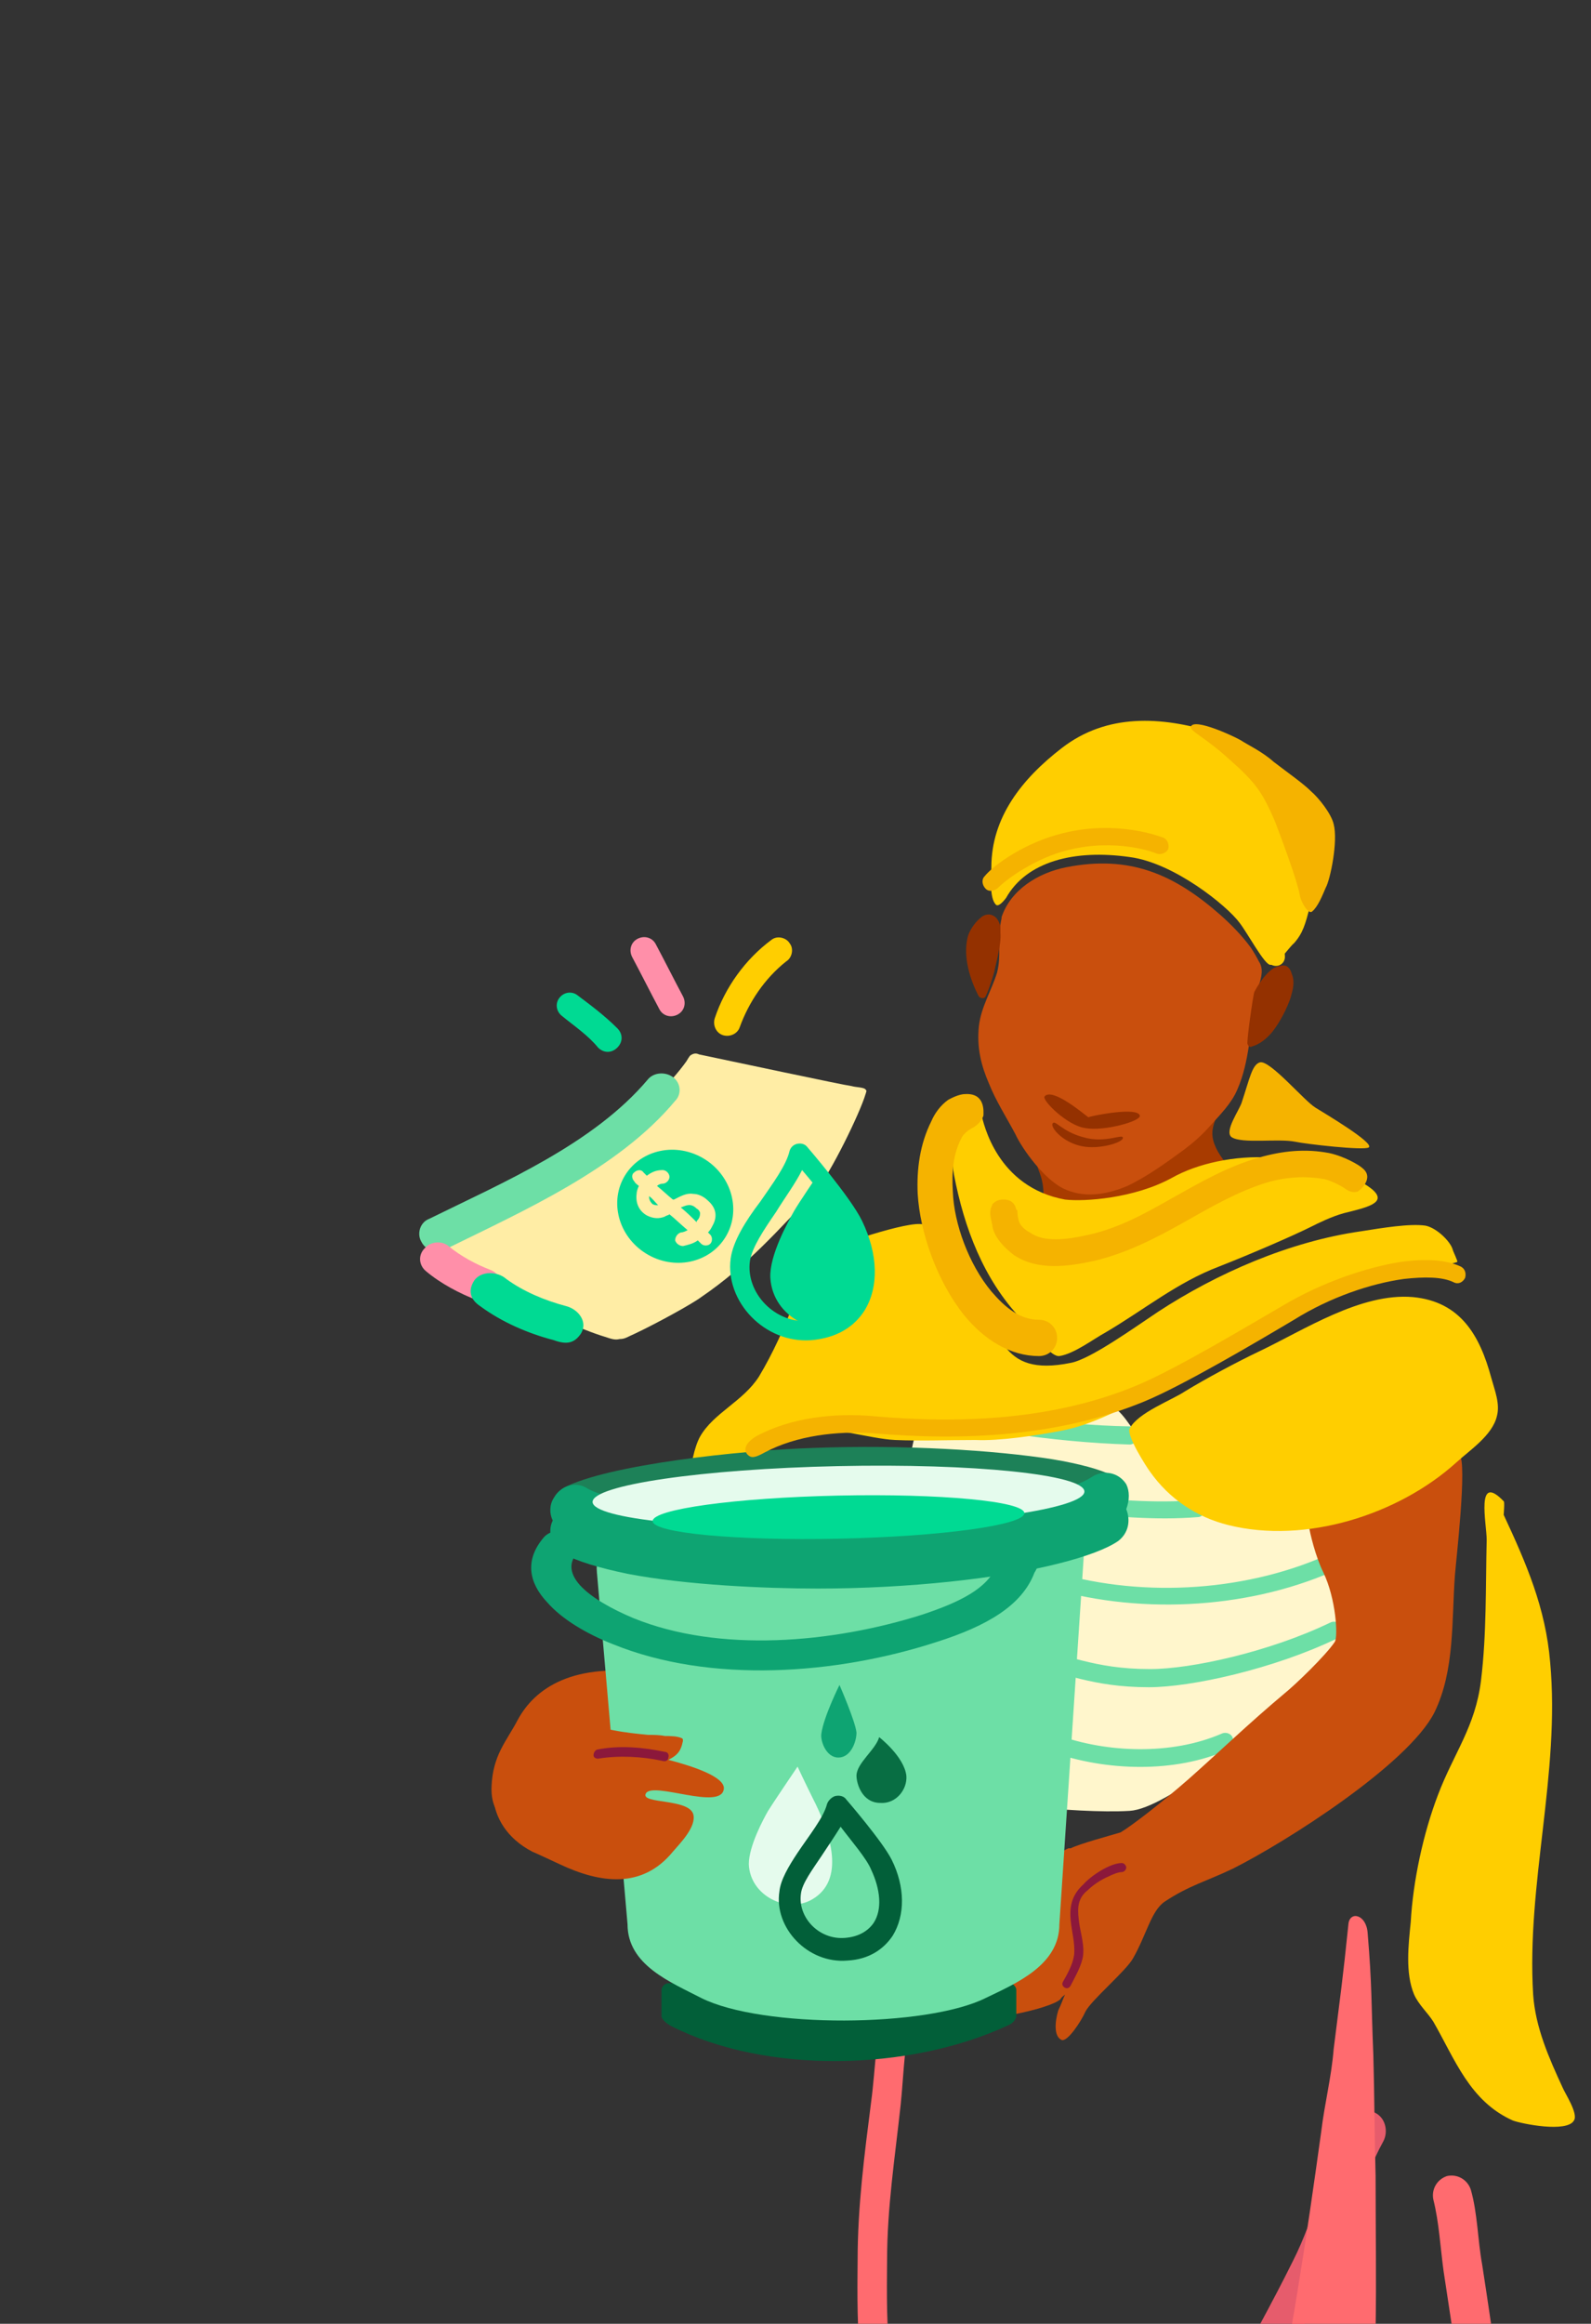 <?xml version="1.0" encoding="UTF-8"?> <svg xmlns="http://www.w3.org/2000/svg" width="296" height="432" viewBox="0 0 296 432" fill="none"><rect x="0" y="0" width="296" height="432" fill="#333333" stroke="none"/><g clip-path="url(#clip0_553_1366)"><g style="mix-blend-mode:multiply"><path fill-rule="evenodd" clip-rule="evenodd" d="M194.141 228.063C193.719 226.588 194.141 225.533 194.141 222.16C194.141 218.365 192.665 217.1 193.087 216.467C193.93 214.78 201.732 222.582 206.371 220.473C216.704 216.046 222.398 209.72 224.717 207.19C225.561 206.136 227.459 204.449 227.248 204.871C226.615 208.034 224.506 209.72 226.193 213.305C227.248 215.624 228.935 216.889 228.513 217.311C228.091 217.732 217.969 223.214 215.65 224.901C209.745 228.907 200.045 231.437 196.46 230.383C195.195 229.75 194.352 229.118 194.141 228.063Z" fill="#A83B00"></path></g><g style="mix-blend-mode:multiply"><path fill-rule="evenodd" clip-rule="evenodd" d="M233.995 183.787C233.785 184.419 233.785 185.263 233.574 186.106C232.519 191.377 232.519 197.281 230.2 202.552C229.145 205.082 227.037 207.19 225.139 209.299C223.663 210.985 221.976 212.461 220.289 213.726C217.126 216.046 213.33 218.786 209.745 220.473C205.739 222.16 201.521 222.792 197.726 220.895C194.352 219.208 190.345 213.937 188.869 210.774C187.182 207.612 185.284 204.66 184.019 201.498C182.543 198.124 181.699 194.751 182.121 190.745C182.543 187.16 184.441 184.209 185.495 180.835C185.917 179.148 185.917 177.883 185.917 176.408C185.917 175.564 185.917 174.932 185.917 174.088C185.917 172.823 186.128 171.769 186.338 170.715V170.504C188.025 165.444 193.086 162.281 198.358 161.227C210.167 158.908 218.391 162.492 227.037 170.082C228.934 171.769 231.043 173.877 232.73 176.197C233.152 176.829 233.785 177.883 234.206 178.727C235.05 179.992 234.839 181.468 233.995 183.787Z" fill="#C94F0D"></path></g><g style="mix-blend-mode:multiply"><path fill-rule="evenodd" clip-rule="evenodd" d="M173.897 353.091C174.319 351.826 176.006 350.983 177.271 351.615C178.747 352.037 179.591 353.513 178.958 354.989C176.639 361.314 172.21 366.585 170.101 372.91C168.204 378.814 168.204 385.139 167.571 391.253C166.517 400.952 165.041 410.44 165.041 420.138C165.041 422.668 164.83 430.891 165.462 437.006C165.673 439.114 165.884 441.012 166.517 441.855C167.149 443.12 166.728 444.807 165.251 445.439C163.986 446.072 162.299 445.65 161.667 444.385C160.823 443.12 160.401 440.59 159.98 437.427C159.347 431.313 159.558 422.668 159.558 420.138C159.558 410.229 160.823 400.53 162.088 390.621C162.932 384.296 162.932 377.549 164.83 371.434C166.938 364.898 171.367 359.416 173.897 353.091Z" fill="#FF6B6F"></path></g><g style="mix-blend-mode:multiply"><path fill-rule="evenodd" clip-rule="evenodd" d="M120.969 326.315C115.275 334.327 91.025 346.766 91.447 332.218C91.658 326.315 94.188 323.785 96.297 319.779C99.46 313.875 106.63 308.815 121.391 311.134C122.656 311.345 128.138 312.399 128.771 313.875C129.825 316.405 122.445 324.207 120.969 326.315Z" fill="#C94F0D"></path></g><g style="mix-blend-mode:multiply"><path fill-rule="evenodd" clip-rule="evenodd" d="M107.472 322.098C107.051 322.309 106.418 322.098 106.207 321.676C105.996 321.255 106.207 320.622 106.629 320.411C108.738 319.568 111.268 319.146 113.588 319.779C114.009 319.99 114.431 320.411 114.22 320.833C114.009 321.255 113.588 321.676 113.166 321.465C111.268 321.044 109.159 321.255 107.472 322.098Z" fill="#C94F0D"></path></g><g style="mix-blend-mode:multiply"><path fill-rule="evenodd" clip-rule="evenodd" d="M232.098 194.118C231.887 193.696 233.152 184.841 233.363 184.419C233.785 183.576 235.261 181.046 236.948 179.992C237.792 179.57 238.635 179.359 239.268 179.57C239.69 179.781 240.111 180.203 240.322 181.046C240.955 182.522 240.533 183.998 240.111 185.474C239.479 187.371 238.213 189.901 236.737 191.799C235.683 193.064 234.418 194.118 232.942 194.54C232.52 194.751 232.309 194.54 232.098 194.118Z" fill="#943100"></path></g><g style="mix-blend-mode:multiply"><path fill-rule="evenodd" clip-rule="evenodd" d="M185.073 180.203C185.073 180.625 183.597 185.263 183.175 185.474C182.754 185.685 182.332 185.474 182.121 185.263C180.434 182.101 179.169 177.884 180.012 174.3C180.223 173.245 181.278 171.559 182.332 170.715C182.965 170.083 183.808 169.872 184.441 170.083C185.073 170.294 185.706 170.715 186.128 172.191C186.128 172.402 186.128 172.824 186.128 173.456C186.339 175.565 185.073 179.992 185.073 180.203Z" fill="#943100"></path></g><g style="mix-blend-mode:multiply"><path fill-rule="evenodd" clip-rule="evenodd" d="M194.141 265.593C180.434 267.069 171.367 263.696 170.312 266.647C166.095 280.352 176.217 291.948 178.115 296.798C181.067 303.966 181.91 311.135 180.856 320.622C180.223 325.261 179.591 327.369 179.169 334.327C179.169 334.538 199.834 337.279 210.167 336.646C217.126 336.225 233.363 322.309 237.58 318.514C240.111 316.406 249.6 309.026 250.654 306.075C251.92 302.49 248.756 288.786 246.226 284.358C244.328 280.774 230.411 283.304 221.765 278.876C215.017 275.292 210.167 262.22 206.582 261.376C205.106 261.166 200.256 264.961 194.141 265.593Z" fill="#FFF6CC"></path></g><g style="mix-blend-mode:multiply"><path fill-rule="evenodd" clip-rule="evenodd" d="M168.837 262.008C167.993 261.586 167.571 260.743 167.993 259.899C168.204 259.056 169.258 258.634 170.102 258.845C179.591 262.43 196.672 264.96 210.167 265.17C211.011 265.17 211.854 266.014 211.854 266.857C211.854 267.701 211.011 268.544 210.167 268.544C196.039 268.122 178.537 265.592 168.837 262.008Z" fill="#6DDFA6"></path></g><path fill-rule="evenodd" clip-rule="evenodd" d="M170.312 276.768C169.469 276.557 169.047 275.503 169.258 274.66C169.469 273.816 170.523 273.395 171.367 273.605C172.843 274.027 177.06 275.081 179.591 275.292C188.447 276.136 207.426 280.142 222.608 278.876C223.452 278.876 224.295 279.509 224.295 280.352C224.295 281.196 223.663 282.039 222.819 282.039C207.426 283.304 188.236 279.087 179.38 278.455C176.638 278.244 171.999 277.19 170.312 276.768Z" fill="#6DDFA6"></path><g style="mix-blend-mode:multiply"><path fill-rule="evenodd" clip-rule="evenodd" d="M175.163 290.683C174.319 290.683 173.687 289.84 173.687 288.996C173.687 288.153 174.53 287.521 175.585 287.521C179.802 287.942 189.924 290.261 195.196 291.948C211.222 297.008 230.833 296.165 246.648 289.207C247.492 288.786 248.546 289.207 248.757 290.051C249.179 290.894 248.757 291.737 247.914 292.159C231.466 299.328 211.011 300.171 194.141 294.9C189.08 293.424 179.169 291.105 175.163 290.683Z" fill="#6DDFA6"></path></g><g style="mix-blend-mode:multiply"><path fill-rule="evenodd" clip-rule="evenodd" d="M181.067 308.604C180.223 308.604 179.38 307.971 179.38 307.128C179.38 306.284 180.013 305.441 180.856 305.441C181.91 305.441 187.393 306.284 192.243 306.706C198.569 307.339 203.208 310.29 213.963 310.29C221.554 310.29 236.104 307.128 247.491 301.646C248.335 301.224 249.389 301.646 249.6 302.489C250.022 303.333 249.6 304.176 248.757 304.598C236.948 310.29 221.554 313.664 213.752 313.664C202.787 313.664 197.937 310.712 191.61 310.08C187.393 309.447 182.121 308.604 181.067 308.604Z" fill="#6DDFA6"></path></g><g style="mix-blend-mode:multiply"><path fill-rule="evenodd" clip-rule="evenodd" d="M182.543 320.201C181.7 319.99 181.067 319.147 181.489 318.092C181.7 317.249 182.543 316.617 183.387 317.038C188.026 318.303 192.243 320.833 196.672 322.52C205.95 325.894 217.97 326.315 227.248 322.309C228.091 321.888 229.146 322.309 229.357 323.153C229.778 323.996 229.357 325.05 228.513 325.261C218.602 329.689 205.739 329.267 195.617 325.683C191.189 323.996 186.971 321.466 182.543 320.201Z" fill="#6DDFA6"></path></g><g style="mix-blend-mode:multiply"><path fill-rule="evenodd" clip-rule="evenodd" d="M266.681 408.964C266.259 407.067 267.313 405.169 269.211 404.537C271.109 404.115 273.007 405.169 273.639 407.067C274.905 411.494 274.905 416.344 275.748 420.982C277.646 433.211 279.333 445.44 281.02 457.668C281.442 460.409 282.918 464.837 283.55 469.054C283.972 472.638 283.972 476.222 282.496 478.542C279.966 483.391 275.748 486.975 271.109 489.716C264.572 493.511 256.77 495.83 250.654 498.15C238.002 503.21 225.35 511.222 211.221 510.8C200.678 510.378 189.923 504.053 180.856 499.415C174.951 496.252 167.571 493.933 163.354 488.451C160.823 485.078 159.769 479.807 159.558 474.114C159.347 466.945 160.612 458.933 159.769 453.662C159.558 451.765 160.823 449.867 162.721 449.656C164.619 449.446 166.517 450.711 166.727 452.819C167.571 458.301 166.306 466.735 166.517 474.114C166.517 478.12 166.938 481.704 168.836 484.023C170.734 486.343 173.054 487.819 175.795 489.294C178.536 490.77 181.488 491.825 184.019 493.09C192.243 497.306 201.943 503.21 211.432 503.632C217.969 503.842 224.084 502.156 229.989 499.626C236.104 497.096 242.009 493.933 247.913 491.614C252.763 489.716 258.878 487.819 264.361 485.078C269.211 482.758 273.639 479.807 276.17 475.168C276.802 473.903 276.592 472.006 276.381 470.108C275.748 465.891 274.272 461.464 273.85 458.723C272.163 446.494 270.476 434.476 268.578 422.247C267.946 417.609 267.735 413.181 266.681 408.964Z" fill="#FF6B6F"></path></g><g style="mix-blend-mode:multiply"><path fill-rule="evenodd" clip-rule="evenodd" d="M212.065 207.401C212.276 208.455 205.317 210.353 201.943 209.72C198.569 209.298 193.719 204.449 194.352 203.817C195.828 202.13 201.732 207.19 202.365 207.612C202.576 207.823 202.576 207.612 202.787 207.612C203.419 207.401 211.643 205.714 212.065 207.401Z" fill="#943100"></path></g><g style="mix-blend-mode:multiply"><path fill-rule="evenodd" clip-rule="evenodd" d="M208.902 211.617C208.691 212.461 204.474 213.726 201.311 213.093C197.937 212.461 195.406 209.72 195.828 208.877C196.25 208.033 197.515 210.352 201.521 211.407C205.739 212.672 209.113 210.563 208.902 211.617Z" fill="#943100"></path></g><g style="mix-blend-mode:multiply"><path fill-rule="evenodd" clip-rule="evenodd" d="M229.146 211.407C227.67 210.353 230.622 206.347 231.044 204.871C232.52 200.443 232.942 197.913 234.418 197.492C236.316 197.07 242.642 204.66 244.751 205.925C246.438 206.979 255.716 212.461 254.662 213.305C253.818 213.937 242.853 212.672 240.955 212.25C237.792 211.618 231.044 212.672 229.146 211.407Z" fill="#F5B300"></path></g><g style="mix-blend-mode:multiply"><path fill-rule="evenodd" clip-rule="evenodd" d="M130.036 282.038C127.084 281.827 128.138 270.863 130.247 267.068C132.777 262.641 138.26 260.532 141.212 255.894C143.743 251.677 146.062 246.617 147.749 241.978C149.436 237.34 148.171 235.02 152.599 232.912C155.13 231.647 169.258 226.798 171.789 227.641C175.795 229.117 178.326 234.177 180.434 237.761C186.128 247.46 185.706 256.105 199.202 253.364C202.787 252.731 211.011 246.828 215.439 243.876C226.404 236.707 239.9 230.804 253.185 228.906C257.192 228.274 262.252 227.43 265.205 227.852C267.313 228.274 269.844 230.804 270.266 232.28C270.266 232.49 271.32 234.599 271.109 234.599C266.681 236.075 261.831 236.496 257.402 237.761C250.865 239.237 244.117 242.4 238.424 245.773C229.567 250.834 225.983 252.52 217.759 256.948C211.643 260.321 204.263 264.749 197.304 266.014C192.876 266.857 185.917 267.912 181.489 267.701C175.584 267.701 171.578 267.912 166.517 267.701C161.878 267.49 154.075 264.96 149.647 265.803C143.11 267.068 139.736 268.544 134.886 273.604C133.832 274.658 132.988 276.556 131.934 278.243C131.723 279.086 130.036 282.038 130.036 282.038Z" fill="#FFCE00"></path></g><g style="mix-blend-mode:multiply"><path fill-rule="evenodd" clip-rule="evenodd" d="M279.755 281.616C283.973 290.682 287.557 298.905 288.401 309.025C290.299 329.688 283.973 350.139 285.238 370.802C285.66 376.916 288.19 382.609 290.72 388.091C291.142 389.145 293.673 392.94 292.829 394.205C291.564 396.524 283.129 394.837 281.442 394.205C273.429 390.621 270.688 382.82 266.681 375.862C265.627 374.175 263.94 372.699 263.096 370.802C261.409 366.796 262.042 361.525 262.464 357.308C262.885 349.718 264.783 340.862 267.525 333.694C270.477 325.893 274.483 321.043 275.538 312.399C276.592 303.754 276.381 294.899 276.592 286.255C276.592 283.303 274.483 273.604 279.755 279.086C279.966 279.086 279.755 281.616 279.755 281.616Z" fill="#FFCE00"></path></g><g style="mix-blend-mode:multiply"><path fill-rule="evenodd" clip-rule="evenodd" d="M182.543 206.98C182.332 206.98 182.332 206.98 182.543 206.98C180.224 207.401 178.747 209.088 178.115 210.986C177.061 213.305 177.06 216.046 177.482 218.365C179.38 228.275 182.965 237.762 189.924 245.142C191.189 246.407 195.195 252.31 197.093 252.1C199.835 251.678 203.419 248.937 205.739 247.672C212.909 243.455 219.024 238.395 226.826 235.443C232.731 233.124 240.533 229.75 243.907 228.064C245.172 227.431 247.702 226.166 250.022 225.534C254.239 224.479 258.246 223.636 255.294 221.106C253.185 219.419 250.233 218.154 248.335 217.311C245.383 215.835 241.587 215.624 236.315 215.203C229.778 214.781 222.82 216.257 217.97 218.998C211.011 222.793 201.732 223.425 198.148 223.004C185.495 220.684 182.965 208.877 182.543 206.98C182.543 207.191 182.543 207.191 182.543 206.98Z" fill="#FFCE00"></path></g><g style="mix-blend-mode:multiply"><path fill-rule="evenodd" clip-rule="evenodd" d="M187.182 166.919C190.977 160.172 199.834 157.853 210.167 159.329C218.391 160.383 228.302 168.395 230.621 171.558C232.097 173.455 235.26 179.359 236.315 179.359C237.58 179.569 239.899 175.985 240.743 175.353C242.43 173.455 242.852 171.768 243.695 168.606C244.117 166.497 242.008 158.275 240.954 155.745C239.056 151.106 236.736 144.992 233.152 141.197C230.621 138.456 229.145 137.191 225.771 136.136C216.071 133.185 205.949 132.552 197.514 139.088C190.134 144.781 184.44 151.949 184.44 161.226C184.44 162.913 184.019 166.919 185.284 168.184C185.706 168.606 186.549 167.762 187.182 166.919Z" fill="#FFCE00"></path></g><g style="mix-blend-mode:multiply"><path fill-rule="evenodd" clip-rule="evenodd" d="M221.554 493.09C221.976 495.198 220.5 497.096 218.813 497.306C216.915 497.728 215.017 496.463 214.595 494.355C213.119 485.499 215.228 476.433 217.758 468C223.03 451.132 232.73 436.163 240.532 420.35C244.75 412.127 246.648 402.217 251.076 394.206C252.13 392.308 254.45 391.886 256.137 392.94C257.824 393.995 258.246 396.314 257.402 398.001C252.974 406.013 251.076 415.711 246.859 423.934C239.267 439.325 229.778 453.873 224.717 470.319C222.187 477.487 220.289 485.289 221.554 493.09Z" fill="#E65C6C"></path></g><g style="mix-blend-mode:multiply"><path fill-rule="evenodd" clip-rule="evenodd" d="M228.091 489.927C226.404 488.451 227.88 485.499 229.356 480.017C231.676 472.005 233.995 463.572 235.893 454.927C240.111 435.952 243.063 416.133 245.804 396.314C246.437 391.043 247.702 386.193 248.124 380.922C249.389 370.802 249.811 368.061 250.865 357.73C251.076 355.2 254.239 355.832 254.45 359.417C255.293 369.537 255.082 371.856 255.504 381.976C255.715 389.356 255.715 396.946 255.926 404.536C255.926 423.723 256.559 442.698 254.028 461.252C253.185 467.999 252.341 477.909 249.6 482.547C248.967 483.601 247.913 483.391 247.913 482.758C247.702 481.493 247.491 479.174 246.858 477.065C246.226 475.168 244.117 477.487 243.274 478.541C239.9 482.969 229.989 491.403 228.091 489.927Z" fill="#FF6B6F"></path></g><g style="mix-blend-mode:multiply"><path fill-rule="evenodd" clip-rule="evenodd" d="M198.148 370.802C197.937 371.012 197.515 371.223 197.304 371.645C195.406 373.543 181.489 376.283 181.489 374.597C181.278 368.904 181.911 363.211 185.074 360.681C185.706 360.049 190.978 356.886 191.822 354.989C192.243 353.934 193.93 350.35 194.141 349.296C194.563 347.82 195.828 344.868 198.78 343.603C198.991 343.603 198.991 343.603 199.202 343.603C200.889 342.76 206.372 341.284 208.48 340.651C210.589 339.386 216.072 335.17 221.133 330.742C226.615 325.893 232.309 320.411 238.846 314.929C240.955 313.242 246.648 307.76 248.335 305.23C248.968 304.176 248.546 297.218 246.226 292.369C244.75 289.417 243.696 284.99 243.485 283.514C243.485 281.827 248.335 280.984 250.022 279.508C252.342 277.399 266.681 265.381 271.531 270.442C273.007 271.918 270.898 290.05 270.688 292.791C270.055 301.224 270.688 310.501 266.892 318.302C262.042 328.001 239.057 342.549 229.357 347.398C224.507 349.718 221.133 350.561 216.704 353.513C214.174 355.199 213.331 359.627 210.8 364.055C209.535 366.374 202.998 371.856 201.943 373.964C201.1 375.862 198.57 379.657 197.515 379.235C196.039 378.603 196.25 375.862 196.883 373.753C197.515 372.488 197.726 371.645 198.148 370.802Z" fill="#C94F0D"></path></g><g style="mix-blend-mode:multiply"><path fill-rule="evenodd" clip-rule="evenodd" d="M208.691 346.345C209.113 346.345 209.534 346.766 209.534 347.188C209.534 347.61 209.113 348.031 208.691 348.031C208.058 348.031 207.004 348.453 206.16 348.875C204.684 349.507 203.208 350.562 202.365 351.405C200.467 352.881 200.467 354.778 200.678 356.676C200.889 358.995 201.732 361.104 201.521 363.423C201.31 365.32 200.045 367.429 199.202 369.115C198.991 369.537 198.569 369.748 198.147 369.537C197.726 369.326 197.515 368.905 197.726 368.483C198.569 367.007 199.623 365.11 199.834 363.423C200.045 361.314 199.413 359.206 199.202 357.098C198.991 354.778 199.202 352.459 201.521 350.351C202.997 348.664 206.582 346.345 208.691 346.345Z" fill="#8B183B"></path></g><path fill-rule="evenodd" clip-rule="evenodd" d="M108.316 282.882C106.629 283.725 104.521 283.093 103.466 281.406C102.623 279.72 103.255 277.611 104.942 276.557C112.955 272.34 137.627 269.599 151.334 269.177C168.204 268.545 185.074 269.599 195.828 271.286C200.889 272.129 204.685 273.183 206.793 274.238C208.48 275.081 209.113 277.4 208.269 279.087C207.426 280.774 205.317 281.406 203.419 280.563C201.732 279.72 198.78 278.876 194.774 278.244C184.441 276.557 167.993 275.714 151.545 276.346C138.682 276.768 115.697 278.876 108.316 282.882Z" fill="#1D8158"></path><g style="mix-blend-mode:multiply"><path fill-rule="evenodd" clip-rule="evenodd" d="M189.08 369.958V374.807C189.08 375.44 188.237 376.283 187.604 376.494C169.047 385.139 142.478 385.56 124.975 376.705C124.132 376.283 123.077 375.44 123.077 374.807V369.958C123.077 369.326 123.71 368.693 124.343 368.693H187.815C188.448 368.693 189.08 369.326 189.08 369.958Z" fill="#025F39"></path></g><path fill-rule="evenodd" clip-rule="evenodd" d="M201.732 287.732L197.093 357.731C197.093 365.321 189.08 368.694 183.387 371.435C172.421 376.917 141.845 377.128 130.458 371.435C124.764 368.483 116.751 365.321 116.751 357.731L111.058 292.37C110.636 288.153 112.956 285.201 119.703 286.677C133.199 289.418 180.013 288.575 193.298 285.412C200.678 283.515 201.943 284.569 201.732 287.732Z" fill="#6DDFA6"></path><g style="mix-blend-mode:multiply"><path fill-rule="evenodd" clip-rule="evenodd" d="M209.535 280.562C210.379 282.67 209.957 284.99 208.059 286.466C205.95 287.941 201.944 289.417 196.883 290.682C186.128 293.423 169.048 295.321 152.178 295.321C142.478 295.321 127.717 294.688 116.752 292.58C111.691 291.526 107.262 290.261 104.732 288.785C102.623 287.52 101.78 284.779 102.834 282.67C102.201 281.405 102.201 279.719 103.045 278.454C104.31 276.134 107.262 275.291 109.371 276.767C112.112 278.243 117.384 279.297 123.078 280.14C132.778 281.616 144.165 282.038 152.178 282.038C168.415 281.827 184.652 280.14 194.774 277.61C198.57 276.767 201.311 275.713 202.998 274.659C205.107 273.183 208.059 273.604 209.535 275.924C210.168 277.189 210.168 278.875 209.535 280.562Z" fill="#0EA472"></path></g><g style="mix-blend-mode:multiply"><path fill-rule="evenodd" clip-rule="evenodd" d="M186.128 289.207C185.707 287.942 186.761 286.466 188.448 286.044C190.346 285.412 192.454 286.255 193.298 287.731C193.72 288.364 193.72 289.207 193.509 289.84C193.298 290.683 192.876 291.737 192.454 292.37C190.135 298.484 183.598 302.279 174.319 305.231C155.552 311.345 132.145 313.032 114.01 305.653C109.16 303.755 104.521 301.014 101.78 297.851C98.406 294.267 97.562 290.05 101.147 285.834C102.201 284.569 104.521 284.147 106.208 284.779C107.895 285.623 108.528 287.309 107.473 288.574C105.575 290.683 106.208 292.791 107.895 294.689C110.004 297.008 113.799 299.117 117.806 300.803C133.832 307.339 154.919 305.442 171.578 300.171C178.537 297.851 183.809 295.321 185.496 290.894C185.707 290.261 186.128 289.418 186.128 289.207Z" fill="#0EA472"></path></g><path d="M156.122 283.94C181.389 283.398 201.817 280.411 201.75 277.268C201.682 274.124 181.145 272.015 155.878 272.557C130.611 273.099 110.182 276.086 110.25 279.229C110.317 282.373 130.855 284.482 156.122 283.94Z" fill="#E5FBED"></path><g style="mix-blend-mode:multiply"><path d="M156.087 286.048C175.182 285.638 190.624 283.513 190.577 281.301C190.529 279.089 175.011 277.628 155.915 278.037C136.819 278.447 121.377 280.572 121.425 282.784C121.472 284.996 136.991 286.457 156.087 286.048Z" fill="#00DA93"></path></g><path fill-rule="evenodd" clip-rule="evenodd" d="M148.382 328.423C148.382 328.423 143.532 335.591 142.9 336.646C142.056 338.122 139.315 343.182 139.315 346.555C139.526 352.459 146.484 355.832 151.124 353.091C157.239 349.507 154.708 341.073 151.124 334.116C149.858 331.585 148.382 328.423 148.382 328.423Z" fill="#E5FBED"></path><g style="mix-blend-mode:multiply"><path fill-rule="evenodd" clip-rule="evenodd" d="M163.564 322.941C162.932 325.26 159.347 327.79 159.347 330.11C159.347 331.586 160.401 335.17 163.775 335.17C166.727 335.381 168.836 332.64 168.625 330.11C168.204 326.525 163.564 322.941 163.564 322.941Z" fill="#086E43"></path></g><g style="mix-blend-mode:multiply"><path fill-rule="evenodd" clip-rule="evenodd" d="M156.184 313.243C156.184 313.243 153.232 319.146 152.81 322.309C152.599 323.574 153.654 326.736 155.973 326.736C158.293 326.736 159.347 323.785 159.347 322.098C159.136 319.99 156.184 313.243 156.184 313.243Z" fill="#0EA472"></path></g><g style="mix-blend-mode:multiply"><path fill-rule="evenodd" clip-rule="evenodd" d="M157.449 334.538C157.449 334.538 164.197 342.339 165.884 345.713C168.414 350.773 168.414 356.044 166.095 359.839C164.408 362.369 161.667 364.266 157.66 364.477C150.28 365.11 143.953 358.363 145.008 351.616C145.219 349.508 146.695 346.978 148.382 344.447C150.49 341.285 153.232 337.911 153.864 335.381C154.075 334.749 154.708 334.116 155.34 333.905C156.184 333.695 157.027 333.905 157.449 334.538ZM156.395 339.598C155.34 341.285 154.075 343.182 152.81 345.08C151.123 347.61 149.225 350.14 149.014 352.038C148.382 356.465 152.388 360.682 157.238 360.261C159.769 360.05 161.456 358.995 162.51 357.52C164.197 354.99 163.775 351.194 162.088 347.61C161.245 345.502 158.293 342.128 156.395 339.598Z" fill="#025F39"></path></g><path fill-rule="evenodd" clip-rule="evenodd" d="M112.745 321.466C113.166 321.466 114.221 321.677 114.221 321.677C116.329 322.098 118.438 322.309 120.547 322.52C121.601 322.52 122.656 322.52 123.71 322.731C124.553 322.731 126.03 322.731 126.873 323.153C127.295 323.363 126.873 324.207 126.873 324.418C126.451 325.894 125.608 326.526 124.343 327.159C129.193 328.424 134.675 330.321 134.675 332.43C134.464 336.857 121.18 330.954 120.125 333.484C119.282 335.381 128.138 334.327 128.982 337.279C129.614 339.598 126.451 342.761 125.186 344.237C119.493 351.194 111.69 350.14 104.099 346.556C101.358 345.291 100.514 344.869 99.038 344.237C89.338 339.176 90.814 328.634 94.821 327.159C103.466 323.996 103.255 321.044 112.534 321.255C112.534 321.466 112.745 321.466 112.745 321.466Z" fill="#C94F0D"></path><g style="mix-blend-mode:multiply"><path fill-rule="evenodd" clip-rule="evenodd" d="M123.71 325.682C124.131 325.682 124.553 326.104 124.342 326.736C124.342 327.158 123.921 327.58 123.288 327.369C119.492 326.526 115.064 326.315 111.268 326.947C110.847 326.947 110.425 326.736 110.425 326.315C110.425 325.893 110.636 325.471 111.057 325.26C115.275 324.417 119.703 324.839 123.71 325.682Z" fill="#8B183B"></path></g><g style="mix-blend-mode:multiply"><path fill-rule="evenodd" clip-rule="evenodd" d="M210.167 265.593C209.535 266.858 213.33 272.762 213.963 273.605C217.548 278.665 222.609 282.039 228.513 283.515C242.852 287.099 260.144 281.617 270.898 271.919C273.429 269.599 277.646 266.858 278.49 263.274C279.122 260.955 278.068 258.425 277.435 256.106C275.327 248.304 271.742 241.979 262.885 241.136C253.185 240.292 242.641 247.25 234.207 251.256C230.2 253.154 224.296 256.316 220.5 258.636C217.97 260.322 211.643 262.642 210.167 265.593Z" fill="#FFCE00"></path></g><g style="mix-blend-mode:multiply"><path fill-rule="evenodd" clip-rule="evenodd" d="M221.555 135.083C222.187 133.396 229.779 136.981 230.833 137.613C232.098 138.456 234.84 139.722 236.948 141.619C239.69 143.727 242.431 145.625 243.907 147.101C245.383 148.366 247.703 151.318 248.125 153.215C248.968 156.378 247.492 163.546 246.649 165.022C246.016 166.498 245.172 168.607 244.118 169.45C243.485 170.083 242.009 167.763 241.798 166.287C241.377 163.757 238.214 155.324 237.159 152.583C234.84 147.312 233.785 145.625 228.514 140.987C224.085 136.981 221.344 135.926 221.555 135.083Z" fill="#F5B300"></path></g><g style="mix-blend-mode:multiply"><path fill-rule="evenodd" clip-rule="evenodd" d="M212.065 151.95C211.222 151.739 210.8 150.685 211.011 149.841C211.222 148.998 212.276 148.576 213.119 148.787C215.861 149.63 219.024 150.896 222.609 153.636C228.513 158.064 232.731 163.335 235.472 167.974C237.581 171.558 239.057 176.196 239.057 177.883C239.057 178.726 238.424 179.57 237.37 179.57C236.526 179.57 235.683 178.937 235.683 177.883C235.683 176.407 234.418 172.612 232.52 169.66C229.989 165.233 225.983 160.383 220.5 156.167C217.337 153.847 214.385 152.793 212.065 151.95Z" fill="#FFCE00"></path></g><g style="mix-blend-mode:multiply"><path fill-rule="evenodd" clip-rule="evenodd" d="M185.706 165.022C185.073 165.654 184.019 165.865 183.386 165.232C182.753 164.6 182.543 163.546 183.175 162.913C184.862 160.805 190.767 156.588 197.725 154.901C207.847 152.371 215.86 155.534 216.493 155.745C217.336 156.166 217.547 157.22 217.336 157.853C216.915 158.696 215.86 158.907 215.228 158.696C214.806 158.486 207.636 155.745 198.569 158.064C192.664 159.54 187.393 163.335 185.706 165.022Z" fill="#F5B300"></path></g><g style="mix-blend-mode:multiply"><path fill-rule="evenodd" clip-rule="evenodd" d="M142.267 270.02C140.369 271.075 139.736 271.075 139.103 270.442C138.471 269.81 138.26 268.545 140.58 267.069C147.117 263.484 155.341 262.641 162.51 263.274C178.958 264.749 196.25 263.906 211.432 257.581C218.602 254.629 232.309 246.406 238.846 242.611C246.015 238.394 254.028 235.653 260.565 234.599C265.205 233.967 269 234.178 271.742 235.443C272.585 235.864 272.796 236.708 272.585 237.551C272.163 238.394 271.32 238.816 270.476 238.394C268.368 237.34 264.994 237.34 261.198 237.762C255.083 238.605 247.491 241.135 240.744 245.352C233.996 249.358 220.078 257.581 212.909 260.533C197.093 267.069 179.169 267.912 162.299 266.436C155.762 266.014 148.171 266.858 142.267 270.02Z" fill="#F5B300"></path></g><g style="mix-blend-mode:multiply"><path fill-rule="evenodd" clip-rule="evenodd" d="M176.427 204.45C176.849 204.239 178.325 203.395 179.59 203.395C183.386 203.185 182.964 206.769 182.964 207.401C182.753 208.034 182.121 209.088 180.856 209.721C180.012 210.142 179.169 210.986 178.958 211.407C177.271 214.57 177.06 217.943 177.271 221.528C177.482 227.431 180.223 235.021 184.44 240.082C186.971 243.033 189.712 245.353 193.297 245.353C195.195 245.353 196.671 246.829 196.671 248.726C196.671 250.624 195.195 252.1 193.297 252.1C188.025 252.1 183.175 249.148 179.379 244.509C174.318 238.184 171.155 229.118 170.734 221.949C170.523 217.311 171.155 212.672 173.264 208.456C173.897 206.98 174.951 205.504 176.427 204.45Z" fill="#F5B300"></path></g><g style="mix-blend-mode:multiply"><path fill-rule="evenodd" clip-rule="evenodd" d="M189.291 225.533C189.291 225.955 189.502 226.799 189.502 226.799C189.713 227.853 190.767 228.696 191.611 229.118C193.087 230.172 194.774 230.383 196.461 230.383C198.569 230.383 200.678 229.961 202.576 229.539C208.27 228.274 213.12 225.533 217.97 222.793C223.241 219.841 228.302 216.889 234.207 215.202C238.635 213.937 242.853 213.516 247.281 214.359C250.233 214.991 252.974 216.678 253.396 217.1C255.927 218.997 252.763 221.528 252.553 221.528C251.709 221.738 251.077 221.528 250.444 221.106C250.233 220.895 248.124 219.63 246.437 219.208C242.853 218.576 239.268 218.787 235.683 219.841C230.2 221.527 225.139 224.479 220.289 227.22C215.017 230.172 209.746 232.913 203.63 234.389C198.78 235.443 193.087 236.286 188.659 233.335C186.972 232.07 185.074 230.172 184.652 228.064C184.652 227.642 184.23 226.377 184.23 225.533C184.23 224.479 184.652 224.058 184.652 223.847C185.285 223.214 185.917 223.003 186.55 223.003C186.761 223.003 188.659 222.793 189.08 224.901C189.291 224.901 189.291 225.112 189.291 225.533Z" fill="#F5B300"></path></g><g style="mix-blend-mode:multiply"><path fill-rule="evenodd" clip-rule="evenodd" d="M81.535 231.015C81.535 230.804 81.746 230.593 82.168 230.382C86.596 227.852 102.201 219.629 108.316 215.413C118.438 208.244 125.186 200.865 127.716 197.28C128.349 196.226 128.349 196.226 128.77 196.015C129.192 195.804 129.614 195.804 130.036 196.015C135.097 197.07 156.816 201.708 158.503 201.919C159.136 202.13 160.823 202.13 161.034 202.551C161.245 202.762 161.245 202.762 161.034 203.395C159.979 206.979 154.497 218.154 151.966 221.105C144.797 228.696 139.103 235.232 130.457 241.135C128.77 242.4 122.233 245.984 118.227 247.882C116.751 248.515 116.329 248.936 115.275 248.936C114.431 249.147 113.799 248.936 112.533 248.515C108.316 247.25 100.303 243.665 96.296 241.135C95.031 240.292 85.753 234.177 82.168 231.858C81.957 231.436 81.746 231.436 81.535 231.015Z" fill="#FFEDA5"></path></g><g style="mix-blend-mode:multiply"><path d="M134.949 230.023C137.952 225.171 136.212 218.655 131.063 215.468C125.913 212.281 119.304 213.631 116.301 218.482C113.298 223.334 115.037 229.85 120.187 233.037C125.336 236.224 131.945 234.874 134.949 230.023Z" fill="#00DA93"></path></g><g style="mix-blend-mode:multiply"><path fill-rule="evenodd" clip-rule="evenodd" d="M137.627 190.955C137.206 192.22 135.73 192.853 134.464 192.431C133.199 192.009 132.567 190.533 132.988 189.268C134.886 183.576 138.682 178.305 143.532 174.72C144.586 173.877 146.273 174.299 146.906 175.353C147.749 176.407 147.328 178.094 146.273 178.726C142.267 181.889 139.314 186.317 137.627 190.955Z" fill="#FFCE00"></path></g><path fill-rule="evenodd" clip-rule="evenodd" d="M124.553 225.744C124.342 225.954 123.921 225.954 123.71 226.165C122.655 226.587 121.601 226.587 120.336 225.954C118.86 225.111 118.227 223.635 118.438 221.948C118.438 221.527 118.649 220.894 118.86 220.473C118.649 220.262 118.227 220.051 118.016 219.629C117.594 219.207 117.384 218.364 118.016 217.942C118.438 217.521 119.281 217.31 119.703 217.942C119.914 218.153 120.125 218.364 120.336 218.575C121.179 217.942 122.023 217.521 123.288 217.521C123.921 217.521 124.553 218.153 124.553 218.786C124.553 219.418 123.921 220.051 123.288 220.051C122.866 220.051 122.445 220.262 122.234 220.473C123.288 221.316 124.131 222.159 125.186 223.003C125.186 223.003 125.186 223.003 125.397 223.003C126.662 222.37 127.716 221.738 128.981 221.948C129.825 221.948 130.879 222.37 131.723 223.213C133.41 224.689 133.41 226.376 132.566 227.852C132.355 228.274 132.145 228.695 131.723 229.117C131.934 229.328 131.934 229.328 132.145 229.539C132.566 229.96 132.566 230.804 132.145 231.225C131.723 231.647 130.879 231.647 130.458 231.225C130.247 231.015 130.036 230.804 129.825 230.593C128.981 231.225 127.927 231.436 127.084 231.647C126.451 231.647 125.818 231.225 125.608 230.593C125.608 229.96 126.029 229.328 126.662 229.117C127.084 229.117 127.505 228.906 127.927 228.695C126.662 227.641 125.608 226.587 124.553 225.744ZM126.662 224.478C127.716 225.322 128.56 226.165 129.614 227.219C129.614 227.219 129.614 227.219 129.614 227.009C130.036 226.587 130.247 226.165 130.247 225.533C130.247 225.322 130.036 224.9 129.614 224.689C128.56 223.635 127.716 224.057 126.662 224.478ZM120.758 222.37C120.758 223.003 120.968 223.424 121.39 223.846C121.812 224.057 122.023 224.057 122.444 224.057C121.812 223.424 121.39 222.792 120.758 222.37Z" fill="#FFEDA5"></path><g style="mix-blend-mode:multiply"><path fill-rule="evenodd" clip-rule="evenodd" d="M104.521 188.847C103.466 188.003 103.256 186.528 104.099 185.473C104.943 184.419 106.419 184.208 107.473 185.052C110.004 186.949 112.534 188.847 114.854 191.166C115.908 192.22 115.908 193.696 114.854 194.75C113.799 195.804 112.323 195.804 111.269 194.75C109.371 192.431 106.84 190.744 104.521 188.847Z" fill="#00DA93"></path></g><g style="mix-blend-mode:multiply"><path fill-rule="evenodd" clip-rule="evenodd" d="M117.595 177.883C116.962 176.618 117.384 175.142 118.649 174.509C119.914 173.877 121.39 174.299 122.023 175.564C123.71 178.726 125.397 182.1 127.084 185.262C127.716 186.527 127.295 188.003 126.029 188.636C124.764 189.268 123.288 188.846 122.656 187.581C120.969 184.419 119.282 181.045 117.595 177.883Z" fill="#FF8FA9"></path></g><g style="mix-blend-mode:multiply"><path fill-rule="evenodd" clip-rule="evenodd" d="M82.8 232.28C81.113 233.123 79.216 232.491 78.372 230.804C77.528 229.328 78.161 227.22 79.848 226.587C93.555 219.841 110.424 212.672 120.546 200.654C121.601 199.389 123.709 199.178 125.186 200.232C126.662 201.287 126.872 203.395 125.607 204.66C115.064 217.31 97.35 225.112 82.8 232.28Z" fill="#6DDFA6"></path></g><g style="mix-blend-mode:multiply"><path fill-rule="evenodd" clip-rule="evenodd" d="M79.216 236.286C77.951 235.232 77.74 233.334 79.005 232.069C80.06 230.804 82.168 230.593 83.434 231.647C85.753 233.545 88.495 235.021 91.236 236.075C92.923 236.708 93.555 238.394 92.923 240.081C92.29 241.557 90.392 242.4 88.916 241.768C85.542 240.503 81.957 238.605 79.216 236.286Z" fill="#FF8FA9"></path></g><g style="mix-blend-mode:multiply"><path fill-rule="evenodd" clip-rule="evenodd" d="M89.338 242.822C87.441 241.557 87.019 239.87 88.284 237.973C89.549 236.286 92.501 236.286 94.188 237.762C97.352 240.081 101.358 241.768 105.365 242.822C107.684 243.455 109.371 245.774 108.106 247.882C106.841 249.78 105.365 249.991 103.045 249.147C98.195 247.882 93.345 245.774 89.338 242.822Z" fill="#00DA93"></path></g><g style="mix-blend-mode:multiply"><path fill-rule="evenodd" clip-rule="evenodd" d="M152.178 218.365C152.178 218.365 148.593 223.636 147.749 225.112C146.695 227.009 143.11 233.334 143.321 237.551C143.743 244.931 152.178 249.147 158.082 245.563C165.674 241.135 161.456 233.756 157.028 224.901C155.552 221.738 152.178 218.365 152.178 218.365Z" fill="#00DA93"></path></g><g style="mix-blend-mode:multiply"><path fill-rule="evenodd" clip-rule="evenodd" d="M150.069 213.094C150.069 213.094 158.293 222.581 160.402 227.009C163.354 233.123 163.565 239.238 160.824 243.665C158.926 246.617 155.763 248.726 150.913 249.147C142.267 249.78 134.886 241.979 135.941 233.967C136.363 230.804 138.682 227.009 141.423 223.425C143.743 220.051 146.273 216.678 146.906 213.937C147.117 213.304 147.539 212.883 148.171 212.672C149.015 212.461 149.647 212.672 150.069 213.094ZM149.226 217.521C147.96 220.051 146.063 222.581 144.376 225.322C142.056 228.696 139.947 231.858 139.526 234.388C138.682 240.292 144.165 246.195 150.702 245.563C154.076 245.352 156.606 243.876 157.871 241.557C159.98 238.183 159.769 233.123 157.239 228.274C155.974 225.744 151.756 220.473 149.226 217.521Z" fill="#00DA93"></path></g></g><defs><clipPath id="clip0_553_1366"><rect width="296" height="432" fill="white"></rect></clipPath></defs></svg> 